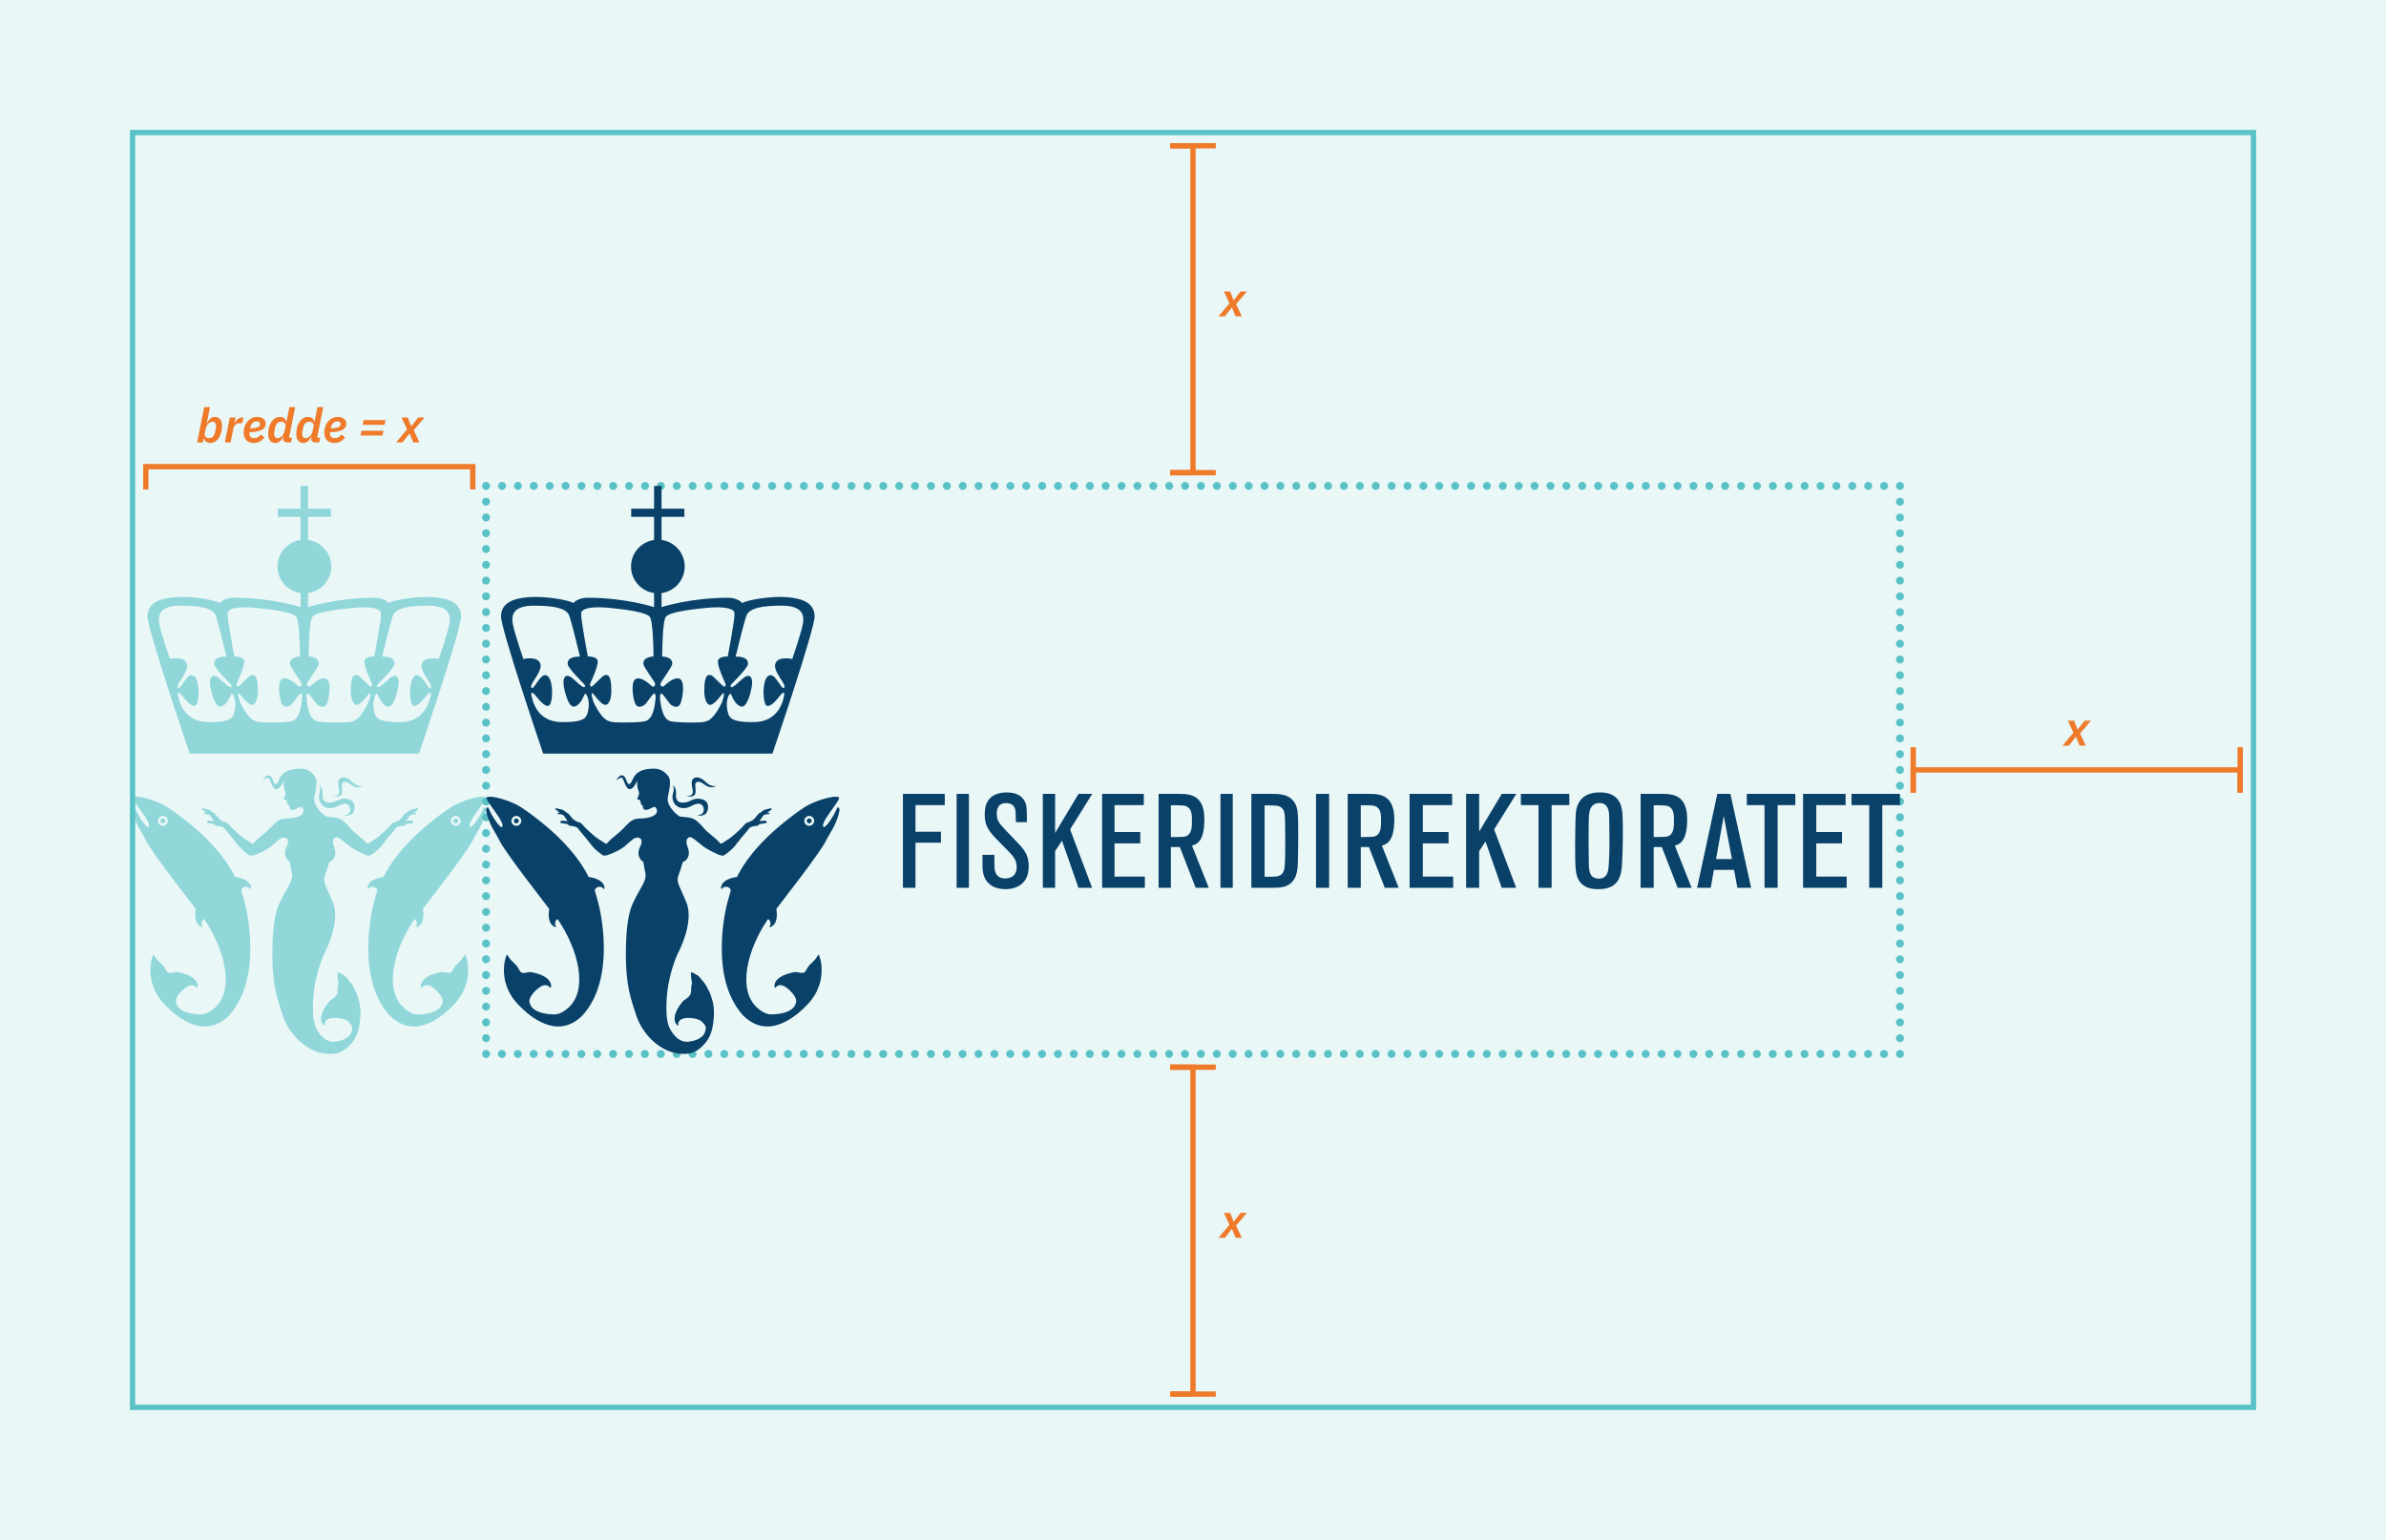 <?xml version="1.0" encoding="UTF-8"?><svg id="Layer_1" xmlns="http://www.w3.org/2000/svg" viewBox="0 0 900 580.986"><defs><style>.cls-1,.cls-2,.cls-3,.cls-4,.cls-5{fill:none;stroke-miterlimit:10;}.cls-1,.cls-2,.cls-3,.cls-5{stroke:#5ac2c7;}.cls-1,.cls-2,.cls-5{stroke-linecap:round;stroke-width:3px;}.cls-2{stroke-dasharray:0 0 0 5.953;}.cls-6{fill:#e9f7f7;}.cls-7{fill:#ef7a2a;}.cls-8{fill:#91d7d9;}.cls-9{fill:#094169;}.cls-3,.cls-4{stroke-width:2px;}.cls-4{stroke:#ef7a2a;}.cls-5{stroke-dasharray:0 0 0 5.992;}</style></defs><rect class="cls-6" x="0" width="900" height="580.986"/><g><path class="cls-7" d="M77.025,153.592h2.178l-1.206,6.066h.09c.385-.768,.811-1.353,1.278-1.755,.468-.402,1.062-.603,1.782-.603,.432,0,.812,.084,1.143,.252s.604,.399,.819,.693,.378,.648,.486,1.062c.107,.414,.162,.867,.162,1.359,0,.912-.108,1.761-.324,2.547-.216,.786-.52,1.47-.909,2.052s-.858,1.038-1.404,1.368c-.546,.33-1.143,.495-1.791,.495-.636,0-1.17-.168-1.602-.504-.433-.336-.69-.774-.774-1.314h-.09l-.324,1.602h-2.178l2.664-13.32Zm1.818,11.718c1.235,0,2.01-.774,2.321-2.322l.252-1.296c.024-.132,.048-.293,.072-.486,.024-.192,.036-.36,.036-.504,0-.48-.117-.864-.351-1.152-.234-.288-.573-.432-1.018-.432-.348,0-.663,.087-.945,.261-.281,.174-.524,.381-.729,.621-.24,.264-.438,.567-.594,.909-.156,.342-.276,.705-.36,1.089l-.324,1.602c-.096,.48,.01,.885,.315,1.215,.306,.331,.747,.495,1.323,.495Z"/><path class="cls-7" d="M84.8,166.911l1.89-9.396h2.179l-.433,2.16h.108c.108-.252,.246-.504,.414-.756s.369-.483,.603-.693c.234-.21,.498-.381,.792-.513,.294-.132,.627-.198,.999-.198h.486l-.45,2.142h-.63c-.816,0-1.443,.171-1.881,.513-.438,.342-.729,.879-.873,1.611l-1.026,5.13h-2.178Z"/><path class="cls-7" d="M95.763,167.127c-1.272,0-2.229-.354-2.871-1.062-.642-.708-.963-1.692-.963-2.952,0-.756,.12-1.485,.36-2.187,.239-.702,.578-1.323,1.017-1.863,.438-.54,.966-.969,1.584-1.287s1.311-.477,2.079-.477c.372,0,.75,.045,1.134,.135,.384,.089,.732,.233,1.044,.43,.312,.198,.57,.464,.774,.799s.306,.742,.306,1.22c0,.981-.483,1.747-1.449,2.297s-2.511,.849-4.635,.897c-.036,.24-.054,.414-.054,.522,0,.516,.144,.93,.432,1.242s.756,.468,1.404,.468c.468,0,.894-.102,1.278-.306,.384-.204,.779-.558,1.188-1.062l1.35,1.123c-.588,.76-1.203,1.294-1.845,1.602s-1.353,.461-2.133,.461Zm1.062-8.136c-.6,0-1.109,.197-1.529,.59-.421,.394-.696,.93-.828,1.609l-.09,.447c.768-.036,1.395-.098,1.881-.188,.486-.09,.864-.2,1.134-.331,.271-.131,.453-.286,.549-.465s.145-.381,.145-.608c0-.214-.039-.39-.117-.527s-.178-.244-.297-.322c-.12-.078-.255-.131-.405-.161s-.297-.044-.441-.044Z"/><path class="cls-7" d="M108.273,166.911c-.433,0-.786-.114-1.062-.342s-.414-.546-.414-.954c0-.096,.009-.198,.027-.306,.018-.108,.033-.192,.045-.252l.054-.288h-.09c-.384,.768-.81,1.353-1.278,1.755-.468,.402-1.062,.603-1.781,.603-.433,0-.813-.081-1.144-.243-.33-.162-.603-.393-.818-.693-.217-.3-.379-.654-.486-1.062-.108-.408-.162-.864-.162-1.368,0-.912,.108-1.761,.324-2.547,.216-.786,.519-1.47,.909-2.052,.39-.582,.857-1.038,1.403-1.368,.546-.33,1.144-.495,1.791-.495,.636,0,1.17,.168,1.603,.504,.432,.336,.689,.774,.773,1.314h.09l1.116-5.526h2.178l-2.321,11.538h1.134l-.342,1.782h-1.548Zm-3.511-1.602c.349,0,.663-.087,.945-.261s.524-.381,.729-.621c.239-.264,.438-.567,.594-.909,.155-.342,.275-.705,.359-1.089l.324-1.602c.096-.48-.009-.885-.314-1.215-.307-.33-.747-.495-1.323-.495-1.236,0-2.01,.774-2.322,2.322l-.252,1.296c-.024,.132-.048,.294-.072,.486-.023,.192-.035,.36-.035,.504,0,.48,.116,.864,.351,1.152,.234,.288,.573,.432,1.017,.432Z"/><path class="cls-7" d="M118.857,166.911c-.433,0-.786-.114-1.062-.342s-.414-.546-.414-.954c0-.096,.009-.198,.027-.306,.018-.108,.033-.192,.045-.252l.054-.288h-.09c-.384,.768-.81,1.353-1.278,1.755-.468,.402-1.062,.603-1.781,.603-.433,0-.813-.081-1.144-.243-.33-.162-.603-.393-.818-.693-.217-.3-.379-.654-.486-1.062-.108-.408-.162-.864-.162-1.368,0-.912,.108-1.761,.324-2.547,.216-.786,.519-1.47,.909-2.052,.39-.582,.857-1.038,1.403-1.368,.546-.33,1.144-.495,1.791-.495,.636,0,1.17,.168,1.603,.504,.432,.336,.689,.774,.773,1.314h.09l1.116-5.526h2.178l-2.321,11.538h1.134l-.342,1.782h-1.548Zm-3.511-1.602c.349,0,.663-.087,.945-.261s.524-.381,.729-.621c.239-.264,.438-.567,.594-.909,.155-.342,.275-.705,.359-1.089l.324-1.602c.096-.48-.009-.885-.314-1.215-.307-.33-.747-.495-1.323-.495-1.236,0-2.01,.774-2.322,2.322l-.252,1.296c-.024,.132-.048,.294-.072,.486-.023,.192-.035,.36-.035,.504,0,.48,.116,.864,.351,1.152,.234,.288,.573,.432,1.017,.432Z"/><path class="cls-7" d="M126.164,167.127c-1.272,0-2.229-.354-2.871-1.062-.642-.708-.963-1.692-.963-2.952,0-.756,.12-1.485,.36-2.187,.239-.702,.578-1.323,1.017-1.863,.438-.54,.966-.969,1.584-1.287s1.311-.477,2.079-.477c.372,0,.75,.045,1.134,.135,.384,.089,.732,.233,1.044,.43,.312,.198,.57,.464,.774,.799s.306,.742,.306,1.22c0,.981-.483,1.747-1.449,2.297s-2.511,.849-4.635,.897c-.036,.24-.054,.414-.054,.522,0,.516,.144,.93,.432,1.242s.756,.468,1.404,.468c.468,0,.894-.102,1.278-.306,.384-.204,.779-.558,1.188-1.062l1.35,1.123c-.588,.76-1.203,1.294-1.845,1.602s-1.353,.461-2.133,.461Zm1.062-8.136c-.6,0-1.109,.197-1.529,.59-.421,.394-.696,.93-.828,1.609l-.09,.447c.768-.036,1.395-.098,1.881-.188,.486-.09,.864-.2,1.134-.331,.271-.131,.453-.286,.549-.465s.145-.381,.145-.608c0-.214-.039-.39-.117-.527s-.178-.244-.297-.322c-.12-.078-.255-.131-.405-.161s-.297-.044-.441-.044Z"/><path class="cls-7" d="M136.01,164.32l.359-1.818h8.263l-.36,1.818h-8.262Zm.792-4.014l.359-1.818h8.263l-.36,1.818h-8.262Z"/><path class="cls-7" d="M149.402,166.911l4.14-4.896-2.088-4.5h2.358l1.278,3.258h.107l2.538-3.258h2.412l-4.104,4.806,2.179,4.59h-2.358l-1.35-3.294h-.108l-2.592,3.294h-2.412Z"/></g><path class="cls-8" d="M158.039,284.329s15.989-46.958,15.899-51.813c-.098-4.869-4.209-6.727-10.481-7.212-6.253-.462-15.235,1.109-16.859,2.259-.592-.924-2.653-2.028-5.288-2.028-14.307,0-25.11,3.525-25.11,3.525v-5.299c4.933-.673,8.734-4.901,8.734-10.01,0-5.122-3.801-9.35-8.734-10.028v-8.713h8.619v-3.085h-8.619v-8.587h-2.824v8.597h-8.612v3.076h8.612v8.726c-4.908,.69-8.683,4.908-8.683,10.015,0,5.092,3.775,9.309,8.683,10v5.308s-10.803-3.535-25.095-3.535c-2.659,0-4.711,1.112-5.293,2.037-1.627-1.15-10.598-2.721-16.87-2.259-6.253,.475-10.367,2.343-10.474,7.212-.09,4.855,15.908,51.813,15.908,51.813h86.487Zm-9.639-52.465c1.344-2.351,5.267-3.354,13.119-3.354,3.568,0,5.987,.744,7.19,2.211,.934,1.139,1.179,2.734,.751,4.876-.76,3.794-3.915,12.908-3.947,13l.282,.098c-.015-.004-5.606-1.398-6.657,1.684-1.06,3.087,4.491,7.954,3.292,9.145-1.058,1.054-3.66-6.859-6.238-4.277-2.101,2.099-1.789,9.591-.566,10.81,1.434,1.428,4.63-2.817,5.261-3.587,.631-.772,1.971-2.106,1.543,0-.427,2.105-2.084,9.989-11.639,9.989-6.55,0-8.471-.94-9.226-2.666-.755-1.774-1.043-4.771-.314-6.699,.748-1.913,1.069-1.396,1.357-.748,.276,.658,1.633,4.027,3.824,4.264,2.2,.235,3.743-6.315,3.933-8.655,.188-2.336-.896-4.446-3.982-1.535-3.08,2.894-3.407,2.755-3.687,2.849-.287,.09-.844-.378-.039-1.219,.778-.842,5.925-5.891,6.124-7.432,.15-1.295-.489-2.913-4.626-2.902,1.212-5.058,3.635-14.781,4.245-15.851Zm-25.347,24.264c-1.913-.849-4.679,1.543-5.712,2.527-1.018,.983-1.691-.036-1.528-.77,.165-.693,4.425-6.342,4.425-7.368,0-1.019-.107-2.544-4.103-2.894l.299,0c.002-3.699,.257-13.593,1.395-14.933,1.514-1.757,9.065-2.713,14.613-3.28,3.708-.384,6.589-.37,8.562,.043,1.176,.246,2.6,.764,2.711,1.837,.213,2.167-2.507,16.204-2.535,16.346l.294,.057c-.002-0-3.726-.238-4.012,1.712-.28,1.86,2.805,8.45,2.805,8.45,0,0,.28,1.08-.329,1.219-.614,.139-4.111-4.021-4.908-4.26-.787-.231-2.715-1.112-2.715,5.804,0,4.166,1.451,5.331,2.14,5.331,1.988,0,4.589-4.506,5.105-4.453,.519,.045-.195,2.586-.624,3.566-.417,.987-2.332,4.852-4.562,6.457-1.766,1.253-4.654,1.08-8.039,1.071-3.29,0-6.49-.263-7.206-.616-1.452-.701-2.503-2.277-3.151-5.885-.665-3.595-.263-4.277,.073-4.436,.534-.256,2.817,3.471,3.48,4.062,.879,.759,3.063,1.964,3.94-.652,.894-2.61,1.496-8.093-.419-8.935Zm-37.174-24.838c.036-.369,.223-.686,.569-.969,.817-.668,3.293-1.676,10.693-.918,5.552,.573,13.107,1.538,14.603,3.287,1.155,1.341,1.414,11.234,1.416,14.933l.299-0c-4.006,.35-4.113,1.875-4.113,2.894,0,1.026,4.267,6.674,4.423,7.368,.173,.735-.498,1.761-1.526,.77-1.043-.985-3.792-3.369-5.714-2.527-1.911,.842-1.312,6.325-.427,8.935,.904,2.621,3.08,1.411,3.933,.652,.682-.592,2.956-4.318,3.506-4.062,.327,.16,.722,.842,.071,4.436-.656,3.608-1.697,5.184-3.151,5.885-.722,.353-3.914,.616-7.225,.616-3.364,.009-6.261,.182-8.025-1.071-2.225-1.605-4.145-5.47-4.574-6.457-.419-.981-1.124-3.521-.607-3.566,.509-.045,3.112,4.453,5.088,4.453,.707,0,2.152-1.165,2.152-5.331,0-6.917-1.915-6.035-2.717-5.797-.795,.239-4.301,4.391-4.901,4.252-.607-.139-.329-1.219-.329-1.219,0,0,3.078-6.59,2.807-8.45-.295-1.95-4.021-1.712-4.021-1.712l.294-.057c-.028-.141-2.748-14.178-2.525-16.346Zm-18.718,31.18c-.427-2.106,.902-.772,1.545,0,.624,.78,3.807,5.015,5.244,3.587,1.223-1.219,1.56-8.711-.551-10.81-2.576-2.582-5.188,5.331-6.238,4.277-1.206-1.191,4.343-6.058,3.292-9.145-1.05-3.084-6.67-1.685-6.674-1.684l.282-.097c-.032-.092-3.17-9.206-3.93-13-.428-2.141-.183-3.735,.749-4.872,1.201-1.465,3.617-2.207,7.183-2.207,7.842,0,11.769,1.001,13.13,3.346,.611,1.07,3.027,10.793,4.236,15.851-4.13-.011-4.767,1.607-4.617,2.902,.18,1.541,5.327,6.59,6.116,7.432,.804,.842,.246,1.31-.041,1.219-.272-.094-.607,.045-3.694-2.849-3.095-2.911-4.153-.801-3.972,1.535,.195,2.34,1.731,8.89,3.929,8.655,2.193-.237,3.548-3.606,3.843-4.264,.272-.648,.592-1.165,1.33,.748,.746,1.928,.453,4.925-.312,6.699-.746,1.727-2.668,2.666-9.211,2.666-9.553,0-11.22-7.885-11.639-9.989Zm63.072,32.499c-2.216-.053-.871,2.559-1.266,4.327-.396,1.768-3.483,1.214-3.483,1.214,4.142-.237,1.873-3.14,2.084-5.356s2.741-2.614,5.197-.185c2.401,2.374,4.3,1.451,4.3,1.451-3.509,1.979-4.922-1.406-6.833-1.451Zm1.814,9.888c-.651-2.691-3.588-1.354-4.854-.633-1.266,.721-3.465,1.126-5.153-.053-1.688-1.178-1.97-3.412-1.513-4.784,.457-1.372,.352-2.744-.334-3.412,0,0,1.583,1.178,1.477,2.885-.106,1.706-.264,4.028,2.673,3.975,2.937-.053,3.474-2.076,6.937-1.328,3.543,.765,2.514,4.755,1.612,5.503-.827,.686-2.344,.987-3.205,.644,0,0,3.01-.106,2.36-2.797Zm-69.686,4.866c0,.519-.417,.938-.935,.938-.516,0-.937-.419-.937-.938,0-.513,.42-.935,.937-.935,.517,0,.935,.422,.935,.935Zm110.486-0c0,.519-.42,.938-.937,.938-.517,0-.935-.419-.935-.938,0-.513,.417-.935,.935-.935,.516,0,.937,.422,.937,.935Zm9.515-4.769c-1.229,3.163-4.416,7.623-5.033,7.079-1.704-1.49,6.86-10.48,5.769-11.201-1.809-.981-9.508,1.424-13.041,3.779-6.68,4.457-19.516,14.277-25.414,26.26l-.179,.027c-1.477,.227-3.297,.658-4.616,1.79-.66,.566-.953,1.094-1.152,1.877-.056,.221-.163,.56,.13,.848,.242,.113,.251-.272,.444-.422,.572-.446,1.294-.468,1.763-.346,.265,.069,.498,.197,.725,.361,0,0,.728,.464,.497,1.269v0c-.127,.376-.212,.637-.212,.637,0,0-.637,2.309-1.024,3.691-.402,1.372-7.172,28.005,5.883,42.45,2.882,2.964,6.118,4.247,9.135,4.214,.005-0,.009,0,.014,.001,.22,.022,5.944,.507,13.391-6.503,.986-.928,1.86-1.793,2.618-2.674,.782-.909,1.416-1.82,1.971-2.752,.27-.453,.546-.926,.769-1.431,.421-.953,.844-1.996,1.156-3.038,1.464-5.577,.044-9.546-.4-10.583-.048-.113-.203-.121-.265-.015-.295,.511-1.015,1.682-1.816,2.425-1.049,.973-2.065,1.922-2.585,3.08-1.104,2.457-2.961,.651-4.765,1.034-1.801,.382-7.16,1.544-7.362,5.173-.001,.011-0,.021,.001,.032,.009,.061,.047,.294,.162,.566,.043,.103,.183,.12,.252,.033,.427-.538,1.844-1.857,4.347,.175,.069,.052,.138,.106,.207,.161,1.022,.812,2.08,1.936,2.739,3.095,.385,.676,.603,1.332,.483,2.03-.84,4.881-9.335,4.653-9.335,4.653-1.554,.014-3.39-.719-5.5-2.666-7.219-6.657-3.757-21.593,4.163-33.2,.051-.074,.156-.087,.223-.027,.181,.16,.345,.301,.47,.499,.258,.411,.455,1.105,.203,1.785-.085,.23-.45,.354-.268,.551,.363,.193,.654-.011,.848-.132,.687-.427,1.102-.866,1.442-1.665,.672-1.579,.546-3.416,.322-4.883-.006-.038,.003-.076,.025-.107,1.087-1.527,16.449-21.05,18.687-25.696,1.307-2.712,4.044-6.011,5.101-11.401,.002-.008,.002-.017,.002-.025,.018-1.145-.721-1.437-.974-.809Zm-10.449,6.626c-1.03,0-1.86-.834-1.86-1.868,0-1.02,.83-1.86,1.86-1.86,1.028,0,1.864,.84,1.864,1.86,0,1.033-.836,1.868-1.864,1.868Zm-78.425,21.109c-1.319-1.132-3.139-1.563-4.616-1.79l-.179-.027c-5.898-11.983-18.734-21.803-25.414-26.26-3.533-2.354-11.231-4.76-13.041-3.779-1.092,.722,7.473,9.711,5.769,11.201-.617,.544-3.804-3.916-5.033-7.079-.253-.628-.992-.336-.974,.809,0,.008,.001,.017,.002,.025,1.057,5.39,3.795,8.688,5.101,11.401,2.238,4.646,17.6,24.169,18.687,25.696,.022,.032,.031,.069,.025,.107-.224,1.467-.35,3.304,.322,4.883,.34,.8,.755,1.238,1.442,1.665,.194,.121,.485,.325,.848,.132,.181-.197-.183-.321-.268-.551-.252-.68-.055-1.375,.203-1.785,.125-.198,.289-.34,.47-.499,.067-.059,.173-.047,.223,.027,7.92,11.606,11.383,26.543,4.163,33.2-2.111,1.947-3.946,2.68-5.5,2.666,0,0-8.495,.227-9.335-4.653-.12-.697,.098-1.354,.483-2.03,.659-1.159,1.718-2.283,2.739-3.095,.069-.055,.138-.109,.207-.161,2.503-2.032,3.92-.713,4.347-.175,.069,.087,.209,.07,.252-.033,.115-.273,.153-.505,.162-.566,.002-.011,.002-.021,.001-.032-.201-3.629-5.56-4.79-7.362-5.173-1.804-.383-3.661,1.423-4.765-1.034-.52-1.158-1.536-2.107-2.585-3.08-.801-.743-1.521-1.914-1.816-2.425-.061-.106-.216-.097-.265,.015-.444,1.037-1.864,5.006-.4,10.583,.311,1.042,.734,2.085,1.156,3.038,.223,.505,.499,.977,.769,1.431,.555,.932,1.189,1.843,1.971,2.752,.758,.882,1.631,1.746,2.618,2.674,7.447,7.01,13.171,6.524,13.391,6.503,.005-0,.009-.001,.014-.001,3.017,.032,6.254-1.251,9.135-4.214,13.056-14.444,6.285-41.078,5.883-42.45-.387-1.381-1.024-3.691-1.024-3.691,0,0-.085-.261-.212-.637v-0c-.231-.805,.497-1.269,.497-1.269,.227-.164,.46-.292,.725-.361,.47-.122,1.191-.1,1.763,.346,.193,.15,.202,.535,.444,.422,.294-.288,.187-.627,.13-.848-.2-.784-.493-1.312-1.152-1.877Zm-32.066-21.108c-1.028,0-1.864-.834-1.864-1.868,0-1.02,.836-1.86,1.864-1.86,1.03,0,1.86,.84,1.86,1.86,0,1.033-.83,1.868-1.86,1.868Zm64.53,7.759c1.593,3.946-.75,5.545-1.545,5.819-.111,.038-.189,.127-.245,.233-.071,.262-.163,.58-.279,.958-.264,.94-.733,2.424-1.488,4.475-.507,2.313,.665,3.632,3.14,9.551,3.236,7.739-3.377,19.734-3.377,19.734-2.286,5.222-3.858,11.964-4.063,17.302-.264,6.86,.106,10.342,3.535,13.825,1.268,1.288,2.804,1.847,4.292,1.827,0,0,3.236-.168,5.105-1.651,.28-.222,.505-.348,.726-.597,.547-.616,.865-1.306,1.056-2.266,.238-1.198-.164-1.758-.84-2.509-.474-.526-.924-.994-1.647-1.28-1.324-.524-2.977-.732-4.336-.694-.46,.013-1.022,.054-1.404,.15-.133,.033-.263,.136-.406,.185-.299,.103-.559,.161-.799,.324-.401,.273-.86,.831-.901,1.555-.014,.244,.27,.504,.025,.612-.41,.031-.595-.272-.724-.46-.459-.666-.663-1.234-.654-2.103,.017-1.739,.89-3.392,1.692-4.653,.097-.153,.182-.325,.287-.472,.104-.145,.26-.262,.367-.398,0,0,.879-1.361,1.618-1.678,0,0,2.258-1.245,2.258-3.065s.108-2.121,.284-2.879c.176-.757-.193-1.285-.246-1.997s-.013-1.47-.165-2.001c.023-.161,.21-.31,.307-.365l.326,.094c.309,.142,.744,.395,1.13,.628,.373,.224,.766,.424,1.07,.661,.524,.408,.837,.924,1.254,1.419,.344,.408,.712,.785,1.015,1.199,.599,.818,1.079,1.788,1.551,2.664,.714,1.325,1.219,2.934,1.608,4.393,.142,.534,.223,1.074,.296,1.597,.151,1.074,.226,2.181,.186,3.38-.039,1.162-.188,2.382-.367,3.724-.273,2.055-.977,4.09-1.9,5.551-2.853,4.51-6.467,5.228-6.467,5.228-8.97,1.9-17.816-5.697-20.634-14.405-1.522-4.703-3.184-9.248-3.691-17.117,0,0-1.108-17.304,2.383-24.837,2.925-6.31,5.211-8.348,4.866-11.307-.157-.758-.279-1.387-.372-1.91-.252-1.271-.369-2.045-.425-2.56-.021-.024-.044-.046-.073-.062-.822-.441-2.837-2.453-1.104-5.835,.75-1.463,.589-2.626-.106-3.072-.322-.207-.869-.234-.869-.234,0,0-.773-.109-1.768,.58-.581,.403-3.148,2.735-3.148,2.735-3.04,2.278-6.634,3.338-6.634,3.338,0,0-1.069,.215-1.499,.101-.105-.028-.189-.104-.258-.208-1.017-.613-2.978-2.309-3.581-3.038-.735-.889-2.267-2.89-2.96-3.727s-2.103-2.391-2.706-3.285c-.404-.499-1.018-.604-1.395-.714-.38-.112-.773-.091-1.167-.164-.29-.056-.454-.035-.665-.115-.22-.084-.346-.288-.581-.52,0,0-.016-.008-.021-.012-.178-.13-.457-.129-.681-.159-.488-.066-.913-.11-1.384-.21-.23-.049-.536-.077-.67-.246-.237-.298,.042-.6,.365-.694,.308-.09,.725-.026,1.109,.014,.242,.025,.547,.083,.809,.089,.066,.002,.242,.001,.262-.05,.036-.089-.185-.364-.248-.482-.106-.201-.237-.337-.332-.467-.109-.15-.215-.31-.32-.449-.038-.05-.068-.101-.092-.152-.078-.166-.182-.32-.333-.424-.02-.014-.041-.029-.061-.046-.091-.075-.157-.181-.247-.255-.191-.158-.353-.105-.584-.155-.066-.014-.127-.037-.189-.064-.056-.024-.138-.079-.186-.08-.063-.001-.139,.064-.219,.076-.103,.015-.308-.03-.436-.051-.155-.026-.338-.07-.412-.2-.047-.082-.021-.221,.04-.268,.104-.08,.305-.029,.43-.039,.16-.014,.294-.027,.425-.089-.138-.108-.312-.127-.462-.235-.164-.118-.346-.249-.484-.416-.112-.136-.271-.223-.438-.278-.072-.024-.143-.055-.201-.102-.287-.236-.143-.618,.167-.525,.022-.117,.171-.08,.247-.094,.107,.044,.195,.135,.303,.177,.165,.064,.38,.032,.572,.096,.193,.065,.382,.105,.568,.152,.197,.05,.386,.104,.572,.136,.224,.039,.346,.101,.545,.261,.159,.127,.347,.236,.523,.37,.172,.13,.341,.273,.516,.401,.354,.258,.729,.369,1.03,.736,.643,.783,1.244,1.654,1.945,2.137,.706,.488,1.183,.675,1.941,.899l-0,.001c.427,.043,1.181,.714,1.545,1.25,.448,.66,4.015,3.914,4.981,4.582,.661,.457,2.504,1.586,3.578,2.276,.487-.332,1.175-1.208,1.691-1.675,.659-.597,2.736-2.327,3.356-2.821,.62-.494,1.991-1.928,1.991-1.928,0,0,.738-.906,2.242-2.124,.278-.225,.58-.391,.888-.514,1.231-.668,2.815-.476,3.975-.598,6.217-.653,5.169-3.396,4.537-4.093-.502-.554-1.431,.16-2.423,.591-.009,.005-.016,.01-.026,.014-.567,.264-1.236,.327-1.236,.327-.154,.017-.35-.033-.554-.139-.136-.071-.239-.151-.349-.271-.225-.247-.286-.458-.255-.876,.013-.171,.001-.241-.062-.353-.091-.162-.194-.227-.332-.239-.441-.039-.293-.508-.293-.508,.013-.059,.06-.14,.1-.171,.016-.012,.029-.027,.027-.032-.005-.019-.094-.067-.148-.081-.099-.025-.152-.071-.215-.113-.198-.132-.021-.55-.021-.55,.018-.112,.037-.19,.021-.261-.033-.145-.265-.16-.417-.188-.08-.015-.393-.073-.513-.135-.12-.062-.201-.153-.229-.258-.03-.111,.009-.21,.147-.49,.189-.383,.213-.441,.38-.932,.08-.234,.12-.527,.1-.733,0,0-.001-.365-.101-.701-.004-.012-.098-.302-.108-.321-.197-.379-.339-.913-.339-.913-.07-.332-.101-.594-.104-.88-.001-.119-.008-.291-.014-.384-.02-.295-.012-.631,.022-.938l.086-.563s-.405,.641-.897,1.485c-.492,.844-2.093,3.043-3.447,.528-1.34-2.489-.879-4.38-3.676-2.146,0,0,1.475-3.01,3.008-1.477,0,0,.475,.492,.844,1.513,.369,1.02,.897,2.374,1.97,.369,.836-1.562,1.477-4.82,8.46-4.82,2.514,0,4.046,1.291,5.22,2.653,1.806,2.088-.156,7.321-.121,8.904,.063,2.829,3.072,5.481,4.162,6.27,.844,.712,4.559-.073,6.81,1.912,1.452,1.28,2.278,2.245,2.278,2.245,0,0,1.201,1.417,1.821,1.911,.62,.494,2.697,2.224,3.356,2.821,.424,.384,.963,1.042,1.412,1.45,.151,.137,.418,.155,.59,.045,1.071-.687,2.586-1.652,3.217-2.088,.966-.668,4.533-3.922,4.981-4.582,.364-.536,1.118-1.207,1.545-1.25l-0-.001c.757-.224,1.234-.412,1.941-.899,.701-.484,1.301-1.354,1.945-2.137,.301-.366,.675-.478,1.03-.736,.175-.127,.344-.27,.516-.401,.176-.134,.364-.243,.523-.37,.199-.16,.322-.222,.545-.261,.186-.032,.375-.087,.572-.136,.187-.047,.375-.087,.568-.152,.193-.064,.407-.032,.572-.096,.109-.042,.196-.134,.303-.177,.076,.014,.225-.024,.247,.094,.31-.093,.454,.289,.167,.525-.058,.047-.129,.078-.201,.102-.168,.055-.326,.142-.438,.278-.138,.168-.32,.298-.484,.416-.15,.108-.324,.127-.462,.235,.13,.062,.265,.076,.425,.089,.126,.011,.326-.041,.43,.039,.061,.046,.087,.185,.04,.268-.074,.13-.257,.174-.412,.2-.128,.022-.332,.067-.436,.051-.079-.012-.156-.077-.219-.076-.048,.001-.13,.055-.186,.08-.062,.027-.124,.05-.189,.064-.231,.05-.392-.003-.584,.155-.09,.074-.155,.18-.247,.255-.02,.016-.04,.032-.061,.046-.151,.104-.255,.258-.333,.424-.024,.051-.054,.101-.092,.152-.104,.139-.211,.299-.32,.449-.095,.131-.226,.266-.332,.467-.062,.118-.284,.393-.248,.482,.021,.051,.196,.052,.262,.05,.262-.006,.567-.064,.809-.089,.384-.04,.801-.104,1.109-.014,.323,.095,.602,.396,.365,.694-.134,.169-.44,.197-.67,.246-.471,.1-.896,.144-1.384,.21-.223,.03-.502,.03-.681,.159-.006,.004-.021,.012-.021,.012-.235,.231-.361,.436-.581,.52-.212,.081-.376,.059-.665,.115-.394,.074-.787,.053-1.167,.164-.377,.111-.991,.216-1.395,.714-.603,.894-2.012,2.448-2.706,3.285s-2.225,2.838-2.96,3.727c-.603,.729-2.564,2.425-3.581,3.038-.068,.105-.307,.205-.412,.233-.431,.114-1.345-.126-1.345-.126,0,0-4.392-1.773-6.679-3.62s-3.321-2.732-4.001-3.055c-1.248-.593-2.663,.711-1.601,3.342Z"/><g><line class="cls-1" x1="716.664" y1="183.337" x2="716.664" y2="183.337"/><line class="cls-5" x1="710.671" y1="183.337" x2="186.333" y2="183.337"/><line class="cls-1" x1="183.336" y1="183.337" x2="183.336" y2="183.337"/><line class="cls-2" x1="183.336" y1="189.29" x2="183.336" y2="394.672"/><line class="cls-1" x1="183.336" y1="397.649" x2="183.336" y2="397.649"/><line class="cls-5" x1="189.329" y1="397.649" x2="713.667" y2="397.649"/><line class="cls-1" x1="716.664" y1="397.649" x2="716.664" y2="397.649"/><line class="cls-2" x1="716.664" y1="391.695" x2="716.664" y2="186.314"/></g><rect class="cls-3" x="50" y="50.001" width="800" height="480.984"/><g><path class="cls-9" d="M291.375,284.329s15.989-46.958,15.899-51.813c-.098-4.869-4.209-6.727-10.481-7.212-6.253-.462-15.235,1.109-16.859,2.259-.592-.924-2.653-2.028-5.288-2.028-14.307,0-25.11,3.525-25.11,3.525v-5.299c4.933-.673,8.734-4.901,8.734-10.01,0-5.122-3.801-9.35-8.734-10.028v-8.713h8.619v-3.085h-8.619v-8.587h-2.824v8.597h-8.612v3.076h8.612v8.726c-4.908,.69-8.683,4.908-8.683,10.015,0,5.092,3.775,9.309,8.683,10v5.308s-10.803-3.535-25.095-3.535c-2.659,0-4.711,1.112-5.293,2.037-1.627-1.15-10.598-2.721-16.87-2.259-6.253,.475-10.367,2.343-10.474,7.212-.09,4.855,15.908,51.813,15.908,51.813h86.487Zm-9.639-52.465c1.344-2.351,5.267-3.354,13.119-3.354,3.568,0,5.987,.744,7.19,2.211,.934,1.139,1.179,2.734,.751,4.876-.76,3.794-3.915,12.908-3.947,13l.282,.098c-.015-.004-5.606-1.398-6.657,1.684-1.06,3.087,4.491,7.954,3.292,9.145-1.058,1.054-3.66-6.859-6.238-4.277-2.101,2.099-1.789,9.591-.566,10.81,1.434,1.428,4.63-2.817,5.261-3.587,.631-.772,1.971-2.106,1.543,0-.427,2.105-2.084,9.989-11.639,9.989-6.55,0-8.471-.94-9.226-2.666-.755-1.774-1.043-4.771-.314-6.699,.748-1.913,1.069-1.396,1.357-.748,.276,.658,1.633,4.027,3.824,4.264,2.2,.235,3.743-6.315,3.933-8.655,.188-2.336-.896-4.446-3.982-1.535-3.08,2.894-3.407,2.755-3.687,2.849-.287,.09-.844-.378-.039-1.219,.778-.842,5.925-5.891,6.124-7.432,.15-1.295-.489-2.913-4.626-2.902,1.212-5.058,3.635-14.781,4.245-15.851Zm-25.347,24.264c-1.913-.849-4.679,1.543-5.712,2.527-1.018,.983-1.691-.036-1.528-.77,.165-.693,4.425-6.342,4.425-7.368,0-1.019-.107-2.544-4.103-2.894l.299,0c.002-3.699,.257-13.593,1.395-14.933,1.514-1.757,9.065-2.713,14.613-3.28,3.708-.384,6.589-.37,8.562,.043,1.176,.246,2.6,.764,2.711,1.837,.213,2.167-2.507,16.204-2.535,16.346l.294,.057c-.002-0-3.726-.238-4.012,1.712-.28,1.86,2.805,8.45,2.805,8.45,0,0,.28,1.08-.329,1.219-.614,.139-4.111-4.021-4.908-4.26-.787-.231-2.715-1.112-2.715,5.804,0,4.166,1.451,5.331,2.14,5.331,1.988,0,4.589-4.506,5.105-4.453,.519,.045-.195,2.586-.624,3.566-.417,.987-2.332,4.852-4.562,6.457-1.766,1.253-4.654,1.08-8.039,1.071-3.29,0-6.49-.263-7.206-.616-1.452-.701-2.503-2.277-3.151-5.885-.665-3.595-.263-4.277,.073-4.436,.534-.256,2.817,3.471,3.48,4.062,.879,.759,3.063,1.964,3.94-.652,.894-2.61,1.496-8.093-.419-8.935Zm-37.174-24.838c.036-.369,.223-.686,.569-.969,.817-.668,3.293-1.676,10.693-.918,5.552,.573,13.107,1.538,14.603,3.287,1.155,1.341,1.414,11.234,1.416,14.933l.299-0c-4.006,.35-4.113,1.875-4.113,2.894,0,1.026,4.267,6.674,4.423,7.368,.173,.735-.498,1.761-1.526,.77-1.043-.985-3.792-3.369-5.714-2.527-1.911,.842-1.312,6.325-.427,8.935,.904,2.621,3.08,1.411,3.933,.652,.682-.592,2.956-4.318,3.506-4.062,.327,.16,.722,.842,.071,4.436-.656,3.608-1.697,5.184-3.151,5.885-.722,.353-3.914,.616-7.225,.616-3.364,.009-6.261,.182-8.025-1.071-2.225-1.605-4.145-5.47-4.574-6.457-.419-.981-1.124-3.521-.607-3.566,.509-.045,3.112,4.453,5.088,4.453,.707,0,2.152-1.165,2.152-5.331,0-6.917-1.915-6.035-2.717-5.797-.795,.239-4.301,4.391-4.901,4.252-.607-.139-.329-1.219-.329-1.219,0,0,3.078-6.59,2.807-8.45-.295-1.95-4.021-1.712-4.021-1.712l.294-.057c-.028-.141-2.748-14.178-2.525-16.346Zm-18.718,31.18c-.427-2.106,.902-.772,1.545,0,.624,.78,3.807,5.015,5.244,3.587,1.223-1.219,1.56-8.711-.551-10.81-2.576-2.582-5.188,5.331-6.238,4.277-1.206-1.191,4.343-6.058,3.292-9.145-1.05-3.084-6.67-1.685-6.674-1.684l.282-.097c-.032-.092-3.17-9.206-3.93-13-.428-2.141-.183-3.735,.749-4.872,1.201-1.465,3.617-2.207,7.183-2.207,7.842,0,11.769,1.001,13.13,3.346,.611,1.07,3.027,10.793,4.236,15.851-4.13-.011-4.767,1.607-4.617,2.902,.18,1.541,5.327,6.59,6.116,7.432,.804,.842,.246,1.31-.041,1.219-.272-.094-.607,.045-3.694-2.849-3.095-2.911-4.153-.801-3.972,1.535,.195,2.34,1.731,8.89,3.929,8.655,2.193-.237,3.548-3.606,3.843-4.264,.272-.648,.592-1.165,1.33,.748,.746,1.928,.453,4.925-.312,6.699-.746,1.727-2.668,2.666-9.211,2.666-9.553,0-11.22-7.885-11.639-9.989Zm63.072,32.499c-2.216-.053-.871,2.559-1.266,4.327-.396,1.768-3.483,1.214-3.483,1.214,4.142-.237,1.873-3.14,2.084-5.356s2.741-2.614,5.197-.185c2.401,2.374,4.3,1.451,4.3,1.451-3.509,1.979-4.922-1.406-6.833-1.451Zm1.814,9.888c-.651-2.691-3.588-1.354-4.854-.633-1.266,.721-3.465,1.126-5.153-.053-1.688-1.178-1.97-3.412-1.513-4.784,.457-1.372,.352-2.744-.334-3.412,0,0,1.583,1.178,1.477,2.885-.106,1.706-.264,4.028,2.673,3.975,2.937-.053,3.474-2.076,6.937-1.328,3.543,.765,2.514,4.755,1.612,5.503-.827,.686-2.344,.987-3.205,.644,0,0,3.01-.106,2.36-2.797Zm-69.686,4.866c0,.519-.417,.938-.935,.938-.516,0-.937-.419-.937-.938,0-.513,.42-.935,.937-.935,.517,0,.935,.422,.935,.935Zm110.486-0c0,.519-.42,.938-.937,.938-.517,0-.935-.419-.935-.938,0-.513,.417-.935,.935-.935,.516,0,.937,.422,.937,.935Zm9.515-4.769c-1.229,3.163-4.416,7.623-5.033,7.079-1.704-1.49,6.86-10.48,5.769-11.201-1.809-.981-9.508,1.424-13.041,3.779-6.68,4.457-19.516,14.277-25.414,26.26l-.179,.027c-1.477,.227-3.297,.658-4.616,1.79-.66,.566-.953,1.094-1.152,1.877-.056,.221-.163,.56,.13,.848,.242,.113,.251-.272,.444-.422,.572-.446,1.294-.468,1.763-.346,.265,.069,.498,.197,.725,.361,0,0,.728,.464,.497,1.269v0c-.127,.376-.212,.637-.212,.637,0,0-.637,2.309-1.024,3.691-.402,1.372-7.172,28.005,5.883,42.45,2.882,2.964,6.118,4.247,9.135,4.214,.005-0,.009,0,.014,.001,.22,.022,5.944,.507,13.391-6.503,.986-.928,1.86-1.793,2.618-2.674,.782-.909,1.416-1.82,1.971-2.752,.27-.453,.546-.926,.769-1.431,.421-.953,.844-1.996,1.156-3.038,1.464-5.577,.044-9.546-.4-10.583-.048-.113-.203-.121-.265-.015-.295,.511-1.015,1.682-1.816,2.425-1.049,.973-2.065,1.922-2.585,3.08-1.104,2.457-2.961,.651-4.765,1.034-1.801,.382-7.16,1.544-7.362,5.173-.001,.011-0,.021,.001,.032,.009,.061,.047,.294,.162,.566,.043,.103,.183,.12,.252,.033,.427-.538,1.844-1.857,4.347,.175,.069,.052,.138,.106,.207,.161,1.022,.812,2.08,1.936,2.739,3.095,.385,.676,.603,1.332,.483,2.03-.84,4.881-9.335,4.653-9.335,4.653-1.554,.014-3.39-.719-5.5-2.666-7.219-6.657-3.757-21.593,4.163-33.2,.051-.074,.156-.087,.223-.027,.181,.16,.345,.301,.47,.499,.258,.411,.455,1.105,.203,1.785-.085,.23-.45,.354-.268,.551,.363,.193,.654-.011,.848-.132,.687-.427,1.102-.866,1.442-1.665,.672-1.579,.546-3.416,.322-4.883-.006-.038,.003-.076,.025-.107,1.087-1.527,16.449-21.05,18.687-25.696,1.307-2.712,4.044-6.011,5.101-11.401,.002-.008,.002-.017,.002-.025,.018-1.145-.721-1.437-.974-.809Zm-10.449,6.626c-1.03,0-1.86-.834-1.86-1.868,0-1.02,.83-1.86,1.86-1.86,1.028,0,1.864,.84,1.864,1.86,0,1.033-.836,1.868-1.864,1.868Zm-78.425,21.109c-1.319-1.132-3.139-1.563-4.616-1.79l-.179-.027c-5.898-11.983-18.734-21.803-25.414-26.26-3.533-2.354-11.231-4.76-13.041-3.779-1.092,.722,7.473,9.711,5.769,11.201-.617,.544-3.804-3.916-5.033-7.079-.253-.628-.992-.336-.974,.809,0,.008,.001,.017,.002,.025,1.057,5.39,3.795,8.688,5.101,11.401,2.238,4.646,17.6,24.169,18.687,25.696,.022,.032,.031,.069,.025,.107-.224,1.467-.35,3.304,.322,4.883,.34,.8,.755,1.238,1.442,1.665,.194,.121,.485,.325,.848,.132,.181-.197-.183-.321-.268-.551-.252-.68-.055-1.375,.203-1.785,.125-.198,.289-.34,.47-.499,.067-.059,.173-.047,.223,.027,7.92,11.606,11.383,26.543,4.163,33.2-2.111,1.947-3.946,2.68-5.5,2.666,0,0-8.495,.227-9.335-4.653-.12-.697,.098-1.354,.483-2.03,.659-1.159,1.718-2.283,2.739-3.095,.069-.055,.138-.109,.207-.161,2.503-2.032,3.92-.713,4.347-.175,.069,.087,.209,.07,.252-.033,.115-.273,.153-.505,.162-.566,.002-.011,.002-.021,.001-.032-.201-3.629-5.56-4.79-7.362-5.173-1.804-.383-3.661,1.423-4.765-1.034-.52-1.158-1.536-2.107-2.585-3.08-.801-.743-1.521-1.914-1.816-2.425-.061-.106-.216-.097-.265,.015-.444,1.037-1.864,5.006-.4,10.583,.311,1.042,.734,2.085,1.156,3.038,.223,.505,.499,.977,.769,1.431,.555,.932,1.189,1.843,1.971,2.752,.758,.882,1.631,1.746,2.618,2.674,7.447,7.01,13.171,6.524,13.391,6.503,.005-0,.009-.001,.014-.001,3.017,.032,6.254-1.251,9.135-4.214,13.056-14.444,6.285-41.078,5.883-42.45-.387-1.381-1.024-3.691-1.024-3.691,0,0-.085-.261-.212-.637v-0c-.231-.805,.497-1.269,.497-1.269,.227-.164,.46-.292,.725-.361,.47-.122,1.191-.1,1.763,.346,.193,.15,.202,.535,.444,.422,.294-.288,.187-.627,.13-.848-.2-.784-.493-1.312-1.152-1.877Zm-32.066-21.108c-1.028,0-1.864-.834-1.864-1.868,0-1.02,.836-1.86,1.864-1.86,1.03,0,1.86,.84,1.86,1.86,0,1.033-.83,1.868-1.86,1.868Zm64.53,7.759c1.593,3.946-.75,5.545-1.545,5.819-.111,.038-.189,.127-.245,.233-.071,.262-.163,.58-.279,.958-.264,.94-.733,2.424-1.488,4.475-.507,2.313,.665,3.632,3.14,9.551,3.236,7.739-3.377,19.734-3.377,19.734-2.286,5.222-3.858,11.964-4.063,17.302-.264,6.86,.106,10.342,3.535,13.825,1.268,1.288,2.804,1.847,4.292,1.827,0,0,3.236-.168,5.105-1.651,.28-.222,.505-.348,.726-.597,.547-.616,.865-1.306,1.056-2.266,.238-1.198-.164-1.758-.84-2.509-.474-.526-.924-.994-1.647-1.28-1.324-.524-2.977-.732-4.336-.694-.46,.013-1.022,.054-1.404,.15-.133,.033-.263,.136-.406,.185-.299,.103-.559,.161-.799,.324-.401,.273-.86,.831-.901,1.555-.014,.244,.27,.504,.025,.612-.41,.031-.595-.272-.724-.46-.459-.666-.663-1.234-.654-2.103,.017-1.739,.89-3.392,1.692-4.653,.097-.153,.182-.325,.287-.472,.104-.145,.26-.262,.367-.398,0,0,.879-1.361,1.618-1.678,0,0,2.258-1.245,2.258-3.065s.108-2.121,.284-2.879c.176-.757-.193-1.285-.246-1.997-.053-.712-.013-1.47-.165-2.001,.023-.161,.21-.31,.307-.365l.326,.094c.309,.142,.744,.395,1.13,.628,.373,.224,.766,.424,1.07,.661,.524,.408,.837,.924,1.254,1.419,.344,.408,.712,.785,1.015,1.199,.599,.818,1.079,1.788,1.551,2.664,.714,1.325,1.219,2.934,1.608,4.393,.142,.534,.223,1.074,.296,1.597,.151,1.074,.226,2.181,.186,3.38-.039,1.162-.188,2.382-.367,3.724-.273,2.055-.977,4.09-1.9,5.551-2.853,4.51-6.467,5.228-6.467,5.228-8.97,1.9-17.816-5.697-20.634-14.405-1.522-4.703-3.184-9.248-3.691-17.117,0,0-1.108-17.304,2.383-24.837,2.925-6.31,5.211-8.348,4.866-11.307-.157-.758-.279-1.387-.372-1.91-.252-1.271-.369-2.045-.425-2.56-.021-.024-.044-.046-.073-.062-.822-.441-2.837-2.453-1.104-5.835,.75-1.463,.589-2.626-.106-3.072-.322-.207-.869-.234-.869-.234,0,0-.773-.109-1.768,.58-.581,.403-3.148,2.735-3.148,2.735-3.04,2.278-6.634,3.338-6.634,3.338,0,0-1.069,.215-1.499,.101-.105-.028-.189-.104-.258-.208-1.017-.613-2.978-2.309-3.581-3.038-.735-.889-2.267-2.89-2.96-3.727s-2.103-2.391-2.706-3.285c-.404-.499-1.018-.604-1.395-.714-.38-.112-.773-.091-1.167-.164-.29-.056-.454-.035-.665-.115-.22-.084-.346-.288-.581-.52,0,0-.016-.008-.021-.012-.178-.13-.457-.129-.681-.159-.488-.066-.913-.11-1.384-.21-.23-.049-.536-.077-.67-.246-.237-.298,.042-.6,.365-.694,.308-.09,.725-.026,1.109,.014,.242,.025,.547,.083,.809,.089,.066,.002,.242,.001,.262-.05,.036-.089-.185-.364-.248-.482-.106-.201-.237-.337-.332-.467-.109-.15-.215-.31-.32-.449-.038-.05-.068-.101-.092-.152-.078-.166-.182-.32-.333-.424-.02-.014-.041-.029-.061-.046-.091-.075-.157-.181-.247-.255-.191-.158-.353-.105-.584-.155-.066-.014-.127-.037-.189-.064-.056-.024-.138-.079-.186-.08-.063-.001-.139,.064-.219,.076-.103,.015-.308-.03-.436-.051-.155-.026-.338-.07-.412-.2-.047-.082-.021-.221,.04-.268,.104-.08,.305-.029,.43-.039,.16-.014,.294-.027,.425-.089-.138-.108-.312-.127-.462-.235-.164-.118-.346-.249-.484-.416-.112-.136-.271-.223-.438-.278-.072-.024-.143-.055-.201-.102-.287-.236-.143-.618,.167-.525,.022-.117,.171-.08,.247-.094,.107,.044,.195,.135,.303,.177,.165,.064,.38,.032,.572,.096,.193,.065,.382,.105,.568,.152,.197,.05,.386,.104,.572,.136,.224,.039,.346,.101,.545,.261,.159,.127,.347,.236,.523,.37,.172,.13,.341,.273,.516,.401,.354,.258,.729,.369,1.03,.736,.643,.783,1.244,1.654,1.945,2.137,.706,.488,1.183,.675,1.941,.899l-0,.001c.427,.043,1.181,.714,1.545,1.25,.448,.66,4.015,3.914,4.981,4.582,.661,.457,2.504,1.586,3.578,2.276,.487-.332,1.175-1.208,1.691-1.675,.659-.597,2.736-2.327,3.356-2.821,.62-.494,1.991-1.928,1.991-1.928,0,0,.738-.906,2.242-2.124,.278-.225,.58-.391,.888-.514,1.231-.668,2.815-.476,3.975-.598,6.217-.653,5.169-3.396,4.537-4.093-.502-.554-1.431,.16-2.423,.591-.009,.005-.016,.01-.026,.014-.567,.264-1.236,.327-1.236,.327-.154,.017-.35-.033-.554-.139-.136-.071-.239-.151-.349-.271-.225-.247-.286-.458-.255-.876,.013-.171,.001-.241-.062-.353-.091-.162-.194-.227-.332-.239-.441-.039-.293-.508-.293-.508,.013-.059,.06-.14,.1-.171,.016-.012,.029-.027,.027-.032-.005-.019-.094-.067-.148-.081-.099-.025-.152-.071-.215-.113-.198-.132-.021-.55-.021-.55,.018-.112,.037-.19,.021-.261-.033-.145-.265-.16-.417-.188-.08-.015-.393-.073-.513-.135-.12-.062-.201-.153-.229-.258-.03-.111,.009-.21,.147-.49,.189-.383,.213-.441,.38-.932,.08-.234,.12-.527,.1-.733,0,0-.001-.365-.101-.701-.004-.012-.098-.302-.108-.321-.197-.379-.339-.913-.339-.913-.07-.332-.101-.594-.104-.88-.001-.119-.008-.291-.014-.384-.02-.295-.012-.631,.022-.938l.086-.563s-.405,.641-.897,1.485c-.492,.844-2.093,3.043-3.447,.528-1.34-2.489-.879-4.38-3.676-2.146,0,0,1.475-3.01,3.008-1.477,0,0,.475,.492,.844,1.513,.369,1.02,.897,2.374,1.97,.369,.836-1.562,1.477-4.82,8.46-4.82,2.514,0,4.046,1.291,5.22,2.653,1.806,2.088-.156,7.321-.121,8.904,.063,2.829,3.072,5.481,4.162,6.27,.844,.712,4.559-.073,6.81,1.912,1.452,1.28,2.278,2.245,2.278,2.245,0,0,1.201,1.417,1.821,1.911,.62,.494,2.697,2.224,3.356,2.821,.424,.384,.963,1.042,1.412,1.45,.151,.137,.418,.155,.59,.045,1.071-.687,2.586-1.652,3.217-2.088,.966-.668,4.533-3.922,4.981-4.582,.364-.536,1.118-1.207,1.545-1.25l-0-.001c.757-.224,1.234-.412,1.941-.899,.701-.484,1.301-1.354,1.945-2.137,.301-.366,.675-.478,1.03-.736,.175-.127,.344-.27,.516-.401,.176-.134,.364-.243,.523-.37,.199-.16,.322-.222,.545-.261,.186-.032,.375-.087,.572-.136,.187-.047,.375-.087,.568-.152,.193-.064,.407-.032,.572-.096,.109-.042,.196-.134,.303-.177,.076,.014,.225-.024,.247,.094,.31-.093,.454,.289,.167,.525-.058,.047-.129,.078-.201,.102-.168,.055-.326,.142-.438,.278-.138,.168-.32,.298-.484,.416-.15,.108-.324,.127-.462,.235,.13,.062,.265,.076,.425,.089,.126,.011,.326-.041,.43,.039,.061,.046,.087,.185,.04,.268-.074,.13-.257,.174-.412,.2-.128,.022-.332,.067-.436,.051-.079-.012-.156-.077-.219-.076-.048,.001-.13,.055-.186,.08-.062,.027-.124,.05-.189,.064-.231,.05-.392-.003-.584,.155-.09,.074-.155,.18-.247,.255-.02,.016-.04,.032-.061,.046-.151,.104-.255,.258-.333,.424-.024,.051-.054,.101-.092,.152-.104,.139-.211,.299-.32,.449-.095,.131-.226,.266-.332,.467-.062,.118-.284,.393-.248,.482,.021,.051,.196,.052,.262,.05,.262-.006,.567-.064,.809-.089,.384-.04,.801-.104,1.109-.014,.323,.095,.602,.396,.365,.694-.134,.169-.44,.197-.67,.246-.471,.1-.896,.144-1.384,.21-.223,.03-.502,.03-.681,.159-.006,.004-.021,.012-.021,.012-.235,.231-.361,.436-.581,.52-.212,.081-.376,.059-.665,.115-.394,.074-.787,.053-1.167,.164-.377,.111-.991,.216-1.395,.714-.603,.894-2.012,2.448-2.706,3.285s-2.225,2.838-2.96,3.727c-.603,.729-2.564,2.425-3.581,3.038-.068,.105-.307,.205-.412,.233-.431,.114-1.345-.126-1.345-.126,0,0-4.392-1.773-6.679-3.62-2.286-1.847-3.321-2.732-4.001-3.055-1.248-.593-2.663,.711-1.601,3.342Z"/><g><polygon class="cls-9" points="340.587 334.974 345.317 334.974 345.317 317.954 354.928 317.954 354.928 313.815 345.317 313.815 345.317 303.764 356.368 303.764 356.368 299.527 340.587 299.527 340.587 334.974"/><rect class="cls-9" x="360.842" y="299.528" width="4.632" height="35.445"/><path class="cls-9" d="M379.377,313.268c-2.402-2.55-3.397-3.606-3.397-6.217,0-.997,0-4.032,3.531-4.032,2.537,0,3.299,1.472,3.492,2.707,.09,.571,.099,.89,.169,3.369l.031,1.095h4.136v-.151c0-5.184,0-6.415-1.025-8.097-1.207-1.963-3.41-2.958-6.55-2.958-3.534,0-5.981,1.163-7.273,3.456-1.04,1.845-1.04,3.916-1.04,4.911,0,3.099,.63,5.32,4.073,8.861l4.776,4.884c1.983,2.023,3.199,3.4,3.199,6.114,0,3.923-3.276,4.228-4.28,4.228-3.365,0-3.999-2.528-4.078-4.041-.059-.643-.059-1.029-.059-4.721v-.151h-4.474v4.036c0,2.135,.29,5.198,2.79,7.134,.626,.534,2.46,1.776,5.966,1.776,2.033,0,8.667-.617,8.667-8.56,0-4.086-1.288-5.885-4.227-9.015l-4.428-4.628Z"/><polygon class="cls-9" points="406.819 299.527 397.989 314.269 397.989 299.527 393.358 299.527 393.358 334.974 397.989 334.974 397.989 321.128 400.587 317.192 406.797 334.974 411.943 334.974 403.638 312.934 411.997 299.527 406.819 299.527"/><polygon class="cls-9" points="420.393 318.2 430.101 318.2 430.101 313.914 420.393 313.914 420.393 303.765 431.446 303.765 431.446 299.527 415.714 299.527 415.714 334.974 431.843 334.974 431.843 330.738 420.393 330.738 420.393 318.2"/><path class="cls-9" d="M453.436,315.415c.546-1.407,.86-3.658,.86-6.177,0-8.96-4.882-9.71-9.458-9.71h-7.815v35.447h4.625v-15.38h3.385l5.974,15.38h4.951l-6.339-15.927c.966-.264,2.855-.838,3.818-3.632Zm-3.825-5.68c0,1.733,0,4.353-1.625,5.455-.895,.617-1.633,.624-6.339,.624v-11.996c4.369,0,5.296,.007,6.297,.624,1.666,1.024,1.666,3.392,1.666,5.294Z"/><rect class="cls-9" x="460.364" y="299.527" width="4.632" height="35.447"/><path class="cls-9" d="M479.086,299.527h-7.07v35.447h6.975c3.831,0,7.14,0,9.185-3.26,1.242-2.08,1.364-4.444,1.417-8.088,.099-4.781,.099-6.978,.099-8.916,0-8.547-.146-10.403-1.825-12.481-2.14-2.701-5.366-2.701-8.781-2.701Zm4.094,5.056c1.45,1.028,1.531,2.796,1.574,6.699,.05,3.386,.05,4.606,.05,7.866,0,2.22-.062,6.83-.296,8.386-.479,3.028-2.343,3.254-5.132,3.254h-2.376v-26.922c4.222,.001,5.155,.024,6.179,.716Z"/><polygon class="cls-9" points="496.709 299.527 496.407 299.527 496.407 334.973 496.709 334.973 501.039 334.973 501.341 334.973 501.341 299.527 501.039 299.527 496.709 299.527"/><path class="cls-9" d="M525.078,315.414c.545-1.419,.858-3.671,.858-6.177,0-8.96-4.882-9.71-9.458-9.71h-8.124v35.447h4.934v-15.38h3.081l5.94,15.284,.037,.096h5.247l-6.337-15.927c.967-.264,2.857-.839,3.821-3.632Zm-11.791-11.597c4.103,.001,5.011,.022,5.995,.624,1.663,1.023,1.663,3.292,1.663,5.294,0,1.733,0,4.353-1.625,5.455-.871,.604-1.599,.623-6.033,.624v-11.996Z"/><polygon class="cls-9" points="536.688 330.738 536.688 318.2 546.092 318.2 546.394 318.2 546.394 313.914 546.092 313.914 536.688 313.914 536.688 303.765 547.434 303.765 547.736 303.765 547.736 299.527 547.434 299.527 532.003 299.527 531.701 299.527 531.701 334.974 532.003 334.974 547.838 334.974 548.14 334.974 548.14 330.738 547.838 330.738 536.688 330.738"/><polygon class="cls-9" points="571.651 299.527 566.764 299.527 566.462 299.527 557.939 313.764 557.939 299.527 557.637 299.527 553.314 299.527 553.012 299.527 553.012 334.974 553.314 334.974 557.637 334.974 557.939 334.974 557.939 321.128 560.34 317.491 566.405 334.873 566.44 334.974 566.742 334.974 571.597 334.974 571.899 334.974 563.584 312.934 571.953 299.527 571.651 299.527"/><polygon class="cls-9" points="573.979 299.527 573.678 299.527 573.678 303.765 573.979 303.765 580.341 303.765 580.341 334.974 580.643 334.974 584.975 334.974 585.277 334.974 585.277 303.765 591.644 303.765 591.946 303.765 591.946 299.527 591.644 299.527 573.979 299.527"/><path class="cls-9" d="M603.659,298.984c-.044,0-.085,.004-.128,.004-.059-.001-.114-.004-.174-.004-5.436,0-8.535,2.75-8.962,7.954-.15,1.927-.252,9.448-.252,11.512l-.001,.81c-.003,3.234-.008,7.662,.359,9.863,.44,2.571,1.569,4.316,3.451,5.336,1.654,.896,3.437,1.011,4.805,1.011,.023,0,.044-.001,.066-.001,.08,.001,.159,.001,.236,.001,7.262,0,8.506-4.702,8.765-9.301,.143-2.561,.297-6.6,.297-9.415,0-.126,.002-.348,.004-.645,.015-1.922,.056-7.028-.198-9.636-.204-1.853-.826-7.491-8.267-7.491Zm-4.364,26.096c-.001-.413-.003-.82-.013-1.213-.06-2.234-.06-2.279-.06-4.671,0-8.499,0-9.008,.108-10.743l.004-.077c.1-1.865,.288-5.313,3.926-5.405,3.587,.091,3.674,3.31,3.73,5.451l.002,.075c.021,1.266,.032,2.542,.043,3.817,.013,1.461,.026,2.971,.054,4.444,.049,2.761-.047,6.341-.251,9.345l-.009,.135c-.147,2.204-.351,5.208-3.723,5.295-3.786-.086-3.8-3.321-3.811-6.453Z"/><path class="cls-9" d="M635.554,315.415c.545-1.409,.858-3.66,.858-6.177,0-8.96-4.879-9.71-9.453-9.71h-8.121v35.447h4.936v-15.38h3.072l5.976,15.38h5.253l-6.333-15.927c.964-.264,2.854-.839,3.812-3.632Zm-5.791-10.974c1.665,1.024,1.665,3.392,1.665,5.294,0,1.733,0,4.353-1.625,5.455-.875,.604-1.601,.623-6.028,.624v-11.996c4.102,.001,5.009,.022,5.988,.624Z"/><path class="cls-9" d="M652.706,299.527h-4.932l-7.585,35.264-.039,.183h5.136l1.205-6.766h7.607l1.243,6.766h5.196l-7.805-35.328-.026-.119Zm-2.506,8.326l3.095,16.263h-6.004l2.909-16.263Z"/><polygon class="cls-9" points="659.208 299.527 658.907 299.527 658.907 303.765 659.208 303.765 665.583 303.765 665.583 334.974 665.885 334.974 670.217 334.974 670.519 334.974 670.519 303.765 676.886 303.765 677.188 303.765 677.188 299.527 676.886 299.527 659.208 299.527"/><polygon class="cls-9" points="685.105 330.738 685.105 318.2 694.509 318.2 694.811 318.2 694.811 313.914 694.509 313.914 685.105 313.914 685.105 303.765 695.856 303.765 696.158 303.765 696.158 299.527 695.856 299.527 680.426 299.527 680.124 299.527 680.124 334.974 680.426 334.974 696.255 334.974 696.557 334.974 696.557 330.738 696.255 330.738 685.105 330.738"/><polygon class="cls-9" points="716.362 299.527 698.701 299.527 698.399 299.527 698.399 303.765 698.701 303.765 705.064 303.765 705.064 334.974 705.366 334.974 709.697 334.974 709.999 334.974 709.999 303.765 716.362 303.765 716.664 303.765 716.664 299.527 716.362 299.527"/></g></g><polyline class="cls-4" points="178.337 184.664 178.337 176.077 55 176.077 55 184.664"/><path class="cls-7" d="M777.958,281.327l4.14-4.896-2.088-4.5h2.358l1.278,3.258h.107l2.538-3.258h2.412l-4.104,4.806,2.179,4.59h-2.358l-1.35-3.294h-.108l-2.592,3.294h-2.412Z"/><path class="cls-7" d="M459.606,467.01l4.14-4.896-2.088-4.5h2.358l1.278,3.259h.107l2.538-3.259h2.412l-4.104,4.807,2.179,4.59h-2.358l-1.35-3.294h-.108l-2.592,3.294h-2.412Z"/><path class="cls-7" d="M459.606,119.362l4.14-4.896-2.088-4.5h2.358l1.278,3.258h.107l2.538-3.258h2.412l-4.104,4.806,2.179,4.59h-2.358l-1.35-3.294h-.108l-2.592,3.294h-2.412Z"/><g><polyline class="cls-4" points="845 299.08 845 290.493 721.663 290.493 721.663 299.08"/><line class="cls-4" x1="721.663" y1="281.906" x2="721.663" y2="299.08"/><line class="cls-4" x1="845" y1="281.906" x2="845" y2="299.08"/></g><g><polyline class="cls-4" points="441.413 178.337 450 178.337 450 55 441.413 55"/><line class="cls-4" x1="458.587" y1="55" x2="441.413" y2="55"/><line class="cls-4" x1="458.587" y1="178.337" x2="441.413" y2="178.337"/></g><g><polyline class="cls-4" points="441.413 525.985 450 525.985 450 402.648 441.413 402.648"/><line class="cls-4" x1="458.587" y1="402.648" x2="441.413" y2="402.648"/><line class="cls-4" x1="458.587" y1="525.985" x2="441.413" y2="525.985"/></g></svg>